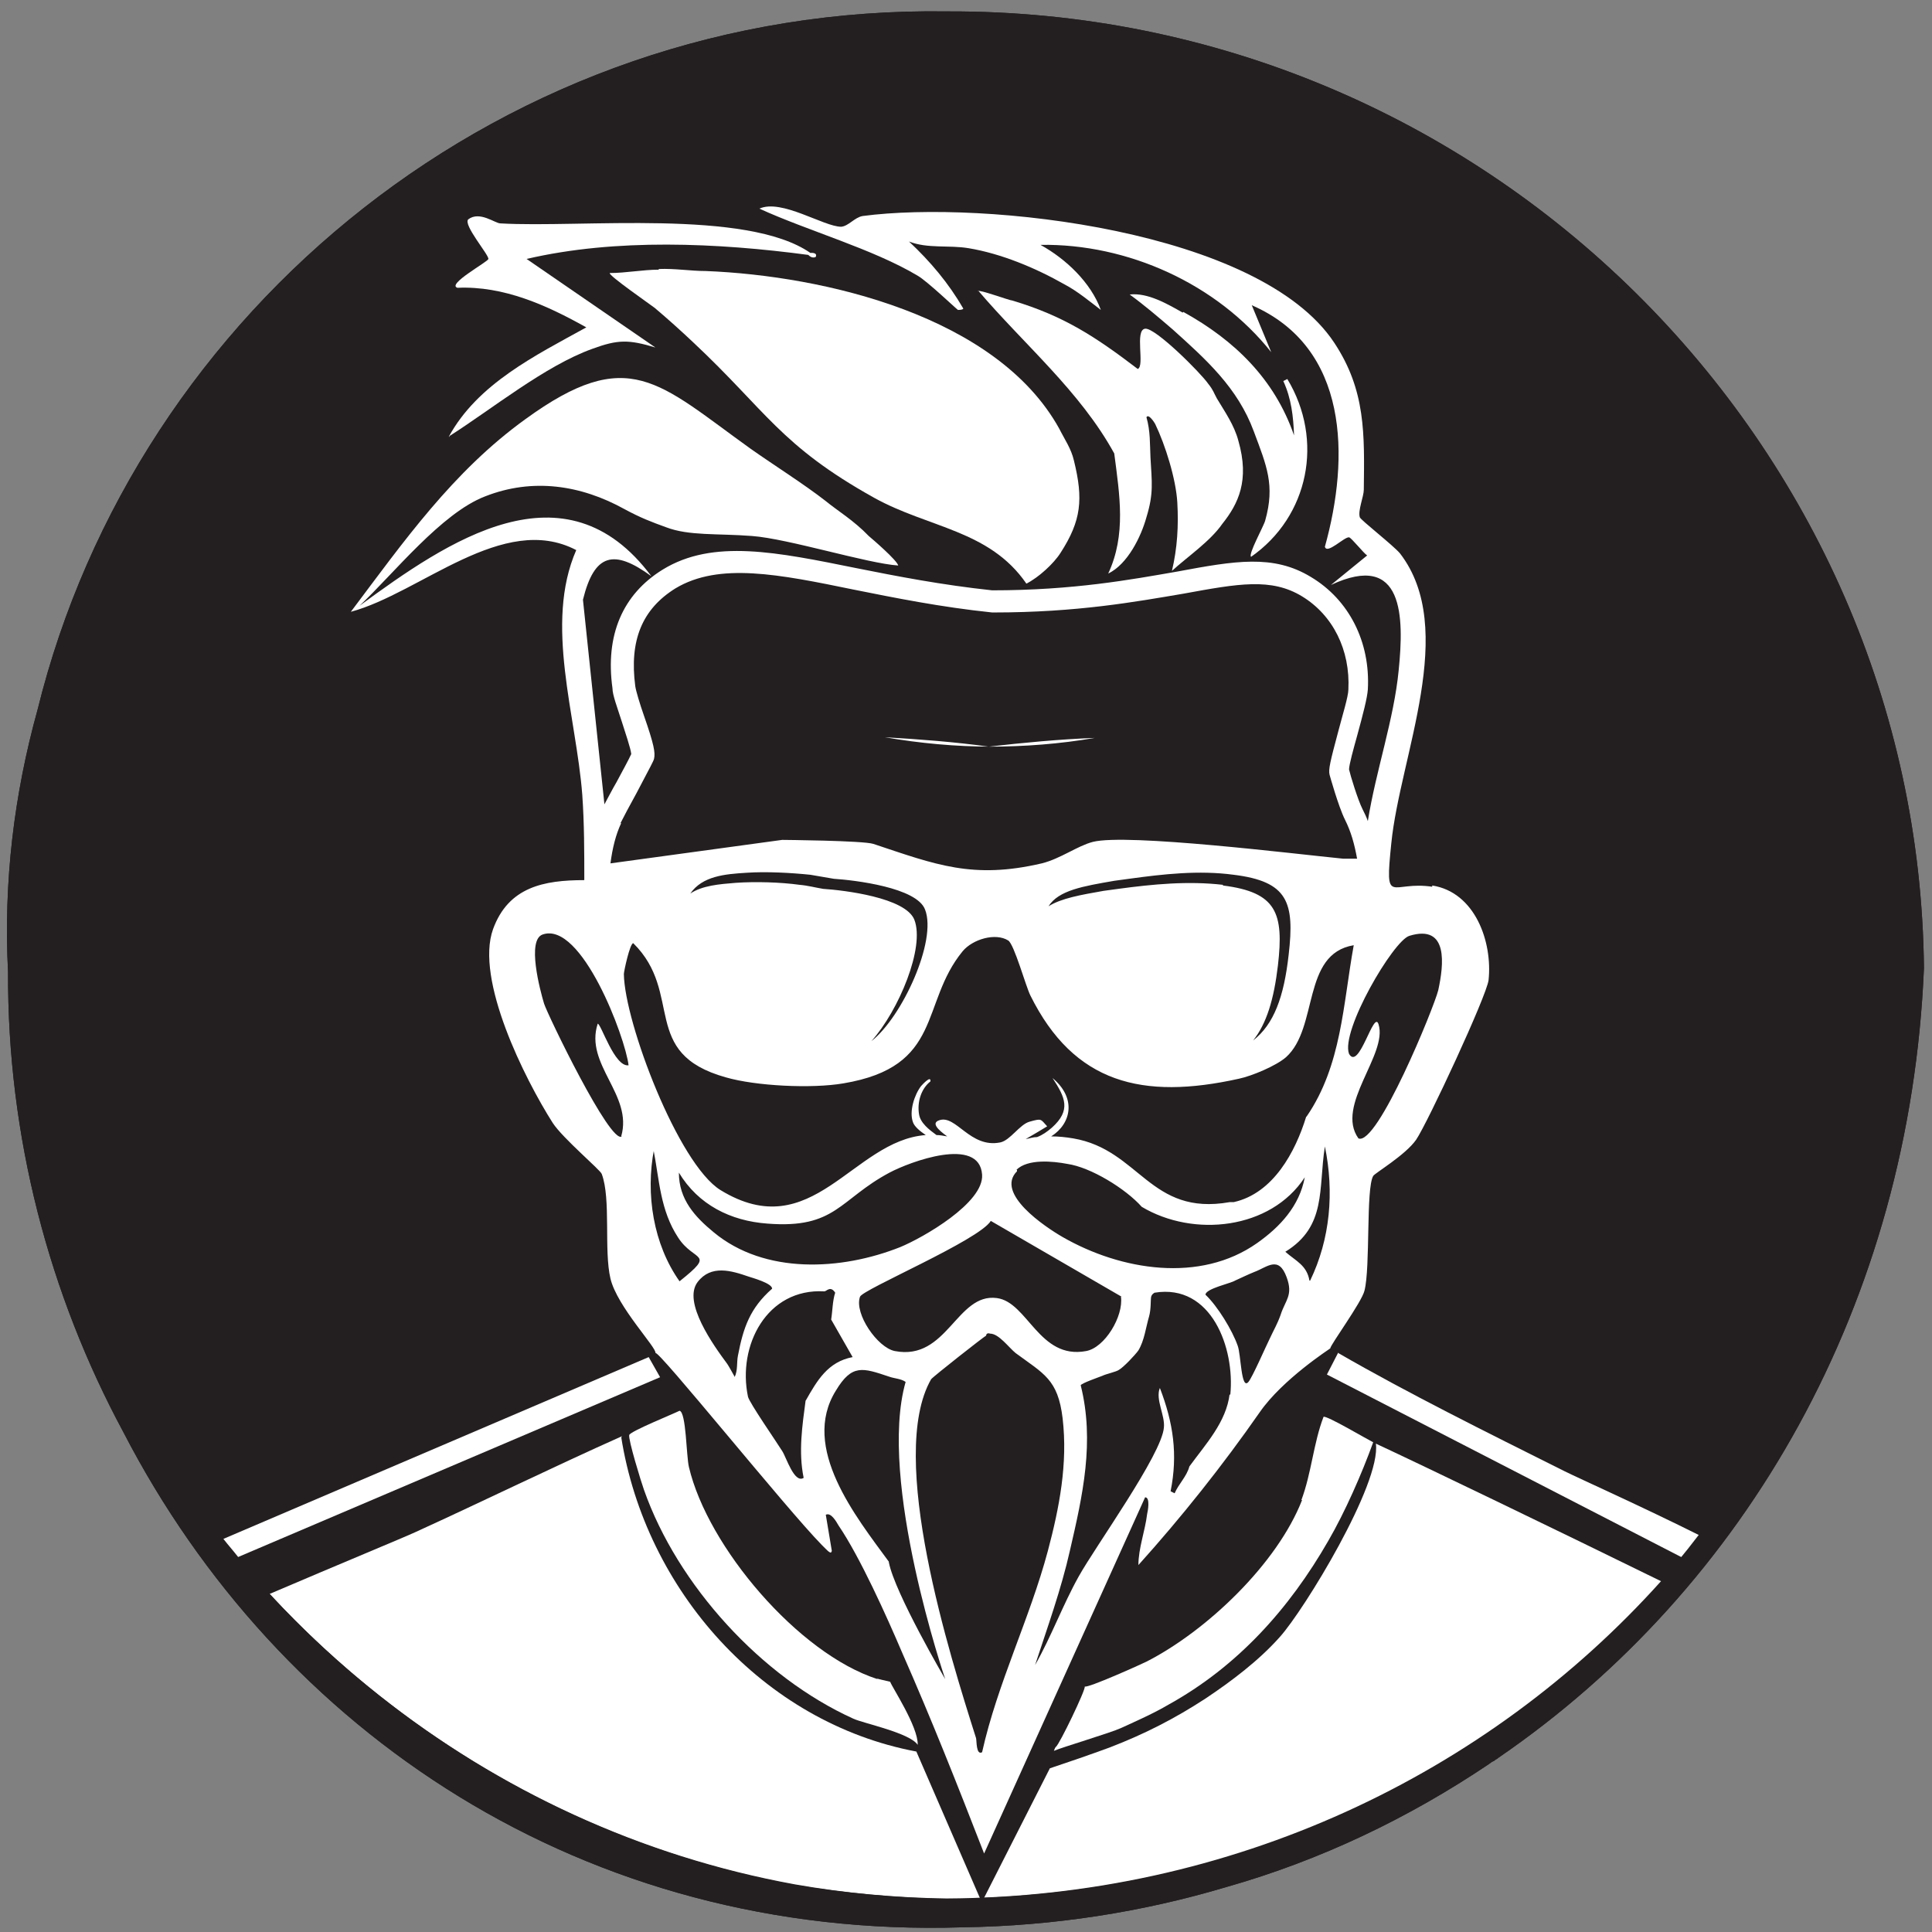 <?xml version="1.0" encoding="UTF-8"?>
<svg data-bbox="1.039 1.684 285.761 285.691" viewBox="0 0 288 288" xmlns="http://www.w3.org/2000/svg" data-type="ugc">
    <rect x="0" y="0" width="288" height="288" fill="#808080" stroke="none"/>
    <g>
        <path d="M222.7 262.5c.2-.2.5-.3.7-.5 36.9-25.3 61.3-67.7 63.4-117.7C286 66.2 221.4 1.4 141.2 1.7 75.4.7 20.3 46.1 5.6 105.8c-3.5 12.6-5.1 25.7-4.4 39.1-.1 24.5 6.1 48 17.2 68.6 23.1 44.7 68.7 75.6 125.1 73.8 13.7-.2 26.9-2.3 39.3-6 14.1-4 27.2-10.3 39.1-18.3.3-.2.5-.4.8-.5" fill="#231f20"/>
        <path d="M123.9 196.7c.2-1.1.2-2.7.6-4-.6-1-1.3-.1-1.6-.2-8.6-.5-13 8.1-11.4 15.7.2.8 4.2 6.8 5.1 8.1.6.9 1.8 4.8 3.2 4-.8-3.9-.2-7.8.3-11.6 1.6-3.1 3.3-5.8 7-6.5l-3.2-5.6Z" fill="none"/>
        <path d="M115 192.1c0-.8-2.9-1.6-3.5-1.8-2.6-.9-5.7-1.8-7.6.8-2.3 3 2.5 9.5 4.4 12.2 0 .1 1 1.9 1.1 1.9.4-1 .3-2.2.5-3.2.7-4.2 1.8-7.1 5.1-10Z" fill="none"/>
        <path d="M191.5 186.7c1.6 1.4 3.3 1.9 3.6 4.3 3-6.2 3.6-13.2 2.2-20-.9 6.3.4 11.9-5.9 15.7Z" fill="none"/>
        <path d="M132.6 174.8c-7.5 4-8.1 8.4-18.2 7.6-5.4-.4-10.3-2.8-13.2-7.6 0 4 2.4 6.5 5.2 8.9 7.6 6.3 19 5.8 27.8 2.2 3.5-1.4 12.5-6.5 12.2-10.8-.4-5.8-10.8-1.9-13.8-.3" fill="none"/>
        <path d="M187.1 189.7c-1 .4-1.9.8-2.9 1.3-.7.3-4.4 1.2-4.4 2.1 1.7 1.8 4 5.3 4.8 7.6.4 1.3.4 6.7 1.6 5.4.6-.7 2.6-5.3 3.2-6.5s1.1-2.1 1.6-3.5c.7-2.1 1.9-2.9.9-5.6-1.2-3.3-2.8-1.5-4.8-.8" fill="none"/>
        <path d="M158.5 211.4c-.6-5.8-2.7-6.5-7-9.7-1-.8-2.5-2.8-3.8-2.9-.6-.2-.6.3-.6.3-.5.2-8 6.1-8.2 6.5-6.6 11.4 2.7 41.1 6.7 53.5.1.4 0 2.5.9 2.1 2.4-10.3 7.1-19.9 9.8-30 1.7-6.4 3-13.1 2.2-19.8" fill="none"/>
        <path d="M172 192.5c-.2.2-.4.4-.5.6-.2.4 0 1.8-.3 2.9-.4 1.6-.7 3.6-1.6 5.1-.4.7-2.1 2.4-2.9 2.9-.5.3-2 .6-2.5.9s-3.1 1.1-3.2 1.4c2.1 8.4.3 16.4-1.6 24.6-1.4 5.8-3.5 11.6-5.2 17.1 2.5-4.1 4.1-8.9 6.5-13.2 2.5-4.5 12.4-18.2 12.7-22.2.1-1.8-1.3-4.1-.6-5.9 2 5.2 2.7 9.9 1.6 15.4l.6.3c.6-1.4 1.8-2.5 2.2-4 2.4-3.3 5.6-6.6 6-10.8.8-7-2.8-16.6-11.3-15.2h.1Z" fill="none"/>
        <path d="M135 206c-.8-.5-1.7-.5-2.5-.8-3.9-1.4-5.5-1.9-7.9 2.1-5.3 8.5 3 18.8 7.9 25.5.9 4.7 8.4 17.4 8.4 17.4s-10.1-29.5-5.9-44.3Z" fill="none"/>
        <path d="M168.4 131c-.7.1-1.5.2-2.2.3-7.4 1.4-12.4 2-9.8 10.8 3.1 10.3 7 15.1 18.2 15.6 12.1.5 16.3-3.6 17.6-15.4.9-7.8-.2-10.9-8.2-11.9-5.2-.6-10.4-.1-15.6.6" fill="none"/>
        <path d="M124.2 131c-1.2-.2-2.3-.5-3.5-.6-2.9-.4-6.6-.5-9.5-.3-4.2.3-8.2.6-9.5 5.6-.8 3.2 1.5 15.3 3.5 17.9 3.8 5 18 4.9 23.3 2.5 4.9-2.2 11.3-15.4 9.4-20.5-1.3-3.3-10.5-4.4-13.6-4.6Z" fill="none"/>
        <path d="M187.4 185.2c3.4-2.4 6.3-5.6 7.1-9.8-5.1 7.8-16.6 9.1-24.3 4.4-2.4-2.6-7.6-5.8-11.1-6.4-2.1-.3-6-.7-7.6.9-3.3 3.4 4.3 8.4 6.8 9.8 8.7 5.1 20.5 7 29 .9v.2Z" fill="none"/>
        <path d="M130.1 125.9c9.2 3.1 14.8 5.2 25.1 2.9 2.9-.7 5.3-2.6 7.6-3.2 5-1.2 30.1 1.8 37.3 2.5h2.1c-.4-2.2-.8-4-1.8-5.8-1-2-2.3-6.7-2.3-6.7-.2-.8 0-2.1 1.3-6.5.6-2.3 1.4-5.2 1.5-6.2.3-5.9-2.3-11.2-6.9-13.9-4.6-2.8-9.5-1.9-17.7-.4-7 1.3-15.8 2.9-28.3 2.9h-.2c-7.7-.8-14.5-2.2-20.6-3.4-11.3-2.3-20.2-4.1-26.6-.2-5 3-6.9 7.8-6 14.6 0 .7.7 2.7 1.3 4.4 1.4 4.3 1.7 5.5 1.5 6.4 0 .4-.3.9-2.6 5.1-1 1.8-2 3.7-2.4 4.5-.8 1.7-1.3 3.7-1.6 6l25.6-3.5s12.2.2 13.6.6Zm17.3-14.7c5.2-.7 10.5-1.2 15.8-1.3-5.1.9-10.4 1.3-15.7 1.3h.4c-5.3 0-10.7-.5-15.9-1.4 5.2.2 10.3.6 15.5 1.4z" fill="none"/>
        <path d="M128.1 193.3c-.9 2.5 2.6 7.6 5.2 8.1 7.8 1.5 9.3-8.8 15.2-7.9 4.6.7 6.3 9.2 13.3 7.9 2.8-.5 5.6-5.2 5.2-8.1L147.5 182c-1.8 2.9-19.1 10.2-19.5 11.3z" fill="none"/>
        <path d="M101.1 184.4c-2.6-4-2.7-8.6-3.7-13.2-1.2 6.7 0 14.2 3.8 19.7 5.5-4.4 2.2-2.8-.2-6.5Z" fill="none"/>
        <path d="M93.8 158.8c-.5-4.2-7-21.6-12.8-19.5-2.5.9-.4 8.4.2 10.3.5 1.7 9.9 21.2 11.6 19.8 1.8-6.3-5.5-10.8-3.5-16.8.5 0 2.5 6.5 4.6 6.2Z" fill="none"/>
        <path d="M210.1 139.6c-2.4.7-10.3 14.2-9 17.6 1.5 2.5 3.7-6.7 4.4-4.4 1.4 4.4-6.5 12-3 17 2.8 1.2 11.3-19.5 11.9-22.1.8-3.7 1.7-9.9-4.3-8.1" fill="none"/>
        <path d="M191.5 157.6c-1.4 1.3-5.1 2.8-7 3.2-14.4 3.2-24.6.8-31.1-12.4-.7-1.4-2.4-7.7-3.3-8.2-2-1.2-5.4-.2-6.8 1.6-6.3 7.8-2.7 17.2-17.8 19.7-4.6.8-12.9.3-17.4-.9-12.9-3.6-6.2-12.5-13.8-20-.5 0-1.4 4.2-1.4 4.6.2 7.2 8.2 28.3 14.4 32.2 13.6 8.4 19.6-7.3 30.6-8.2-.9-.6-1.6-1.3-1.9-1.9-.6-1.6.1-4.1 1.2-5.4 0-.1 1.6-1.7 1.4-.7-1.4 1.1-1.9 3.1-1.7 4.9.2 1.3 1.4 2.4 2.6 3.1.5 0 1.1.1 1.6.2-1.5-1-2.4-1.9-1.2-2.4 2.5-.9 4.5 4.3 9.1 3.3 1.5-.3 2.9-2.6 4.4-3.1 1.8-.5 1.6-.4 2.6.7-.8.5-1.9 1.2-3.2 1.9.6-.1 1.1-.2 1.7-.3.8-.4 1.5-.8 2.2-1.4 2.9-2.6 2-4.5.1-7.4 3.6 3 2.9 6.8-.2 8.7 1 0 2.1 0 3.3.3 9.9 1.7 11.5 11.6 23.3 9.5h.6c5.9-1.3 9.2-7.5 10.8-12.7 5.1-7.7 5.4-16.7 7-25.5-7.8 1.2-5.3 12.2-10.1 16.7Z" fill="none"/>
        <path d="M68.2 42.8c-1.7-.5 4.5-3.9 4.6-4.3 0-.5-3.8-5-3-5.9 1.7-1.3 3.9.6 4.8.6 11.8.7 36.7-2.2 46.2 4.4 0 0 1.1 0 .8.6-.6.3-1.1-.3-1.1-.3-13.5-1.7-28.8-2.4-42 .6l19.2 13.2c-3.9-1.2-5.5-1.2-9.4.2-6.9 2.5-15 9-21.3 13 4.3-8 12.8-12.1 20.5-16.3-5.8-3.3-12.3-6.2-19.2-5.9h-.1Zm123 14.1.6-.3c5.5 9 3.2 20.5-5.4 26.5-.6-.3 1.9-4.7 2.1-5.4 1.4-5.3.1-8.2-1.7-13.3-2.4-6.6-7.1-10.7-12.1-15.2-2-1.8-4.2-3.6-6.4-5.2 2.8-.3 5.6 1.4 7.9 2.7 7.6 4.2 13.6 10 16.5 18.4-.1-2.8-.4-5.5-1.6-8.1Zm-21.6-2.1c1.1-.4-.5-5.8 1.1-6 1.5-.2 8.2 6.7 9.4 8.2.7 1 .8 1.3 1.3 2.2 1.2 2.1 2.5 4 3.2 6.4 1.6 5.9-.1 9.3-2.4 12.4-1.8 2.6-5.1 4.9-7.5 7 .8-3.4 1-6.7.8-10.2s-1.8-8.7-3.3-11.7c0-.2-.9-1.6-1.3-1 .7 2.2.5 4 .6 6 .2 3.7.4 5.3-.6 8.9-.9 2.9-2.9 7-5.7 8.4 2.7-5.8 1.8-11.7.9-17.9-5.1-9.3-13.5-16.2-20.3-24.3 0-.2 4.6 1.3 5.1 1.4 7.7 2.2 12.4 5.4 18.7 10.1ZM157.9 64c.9 1.6 1.8 3 2.2 4.8 1.4 5.7 1.1 8.8-2 13.7-1 1.6-3.3 3.7-5.1 4.6-5.4-8-14.6-8.4-22.7-12.8-14-7.7-16.1-12.9-27-23.2-1.8-1.7-3.8-3.5-5.7-5.1-.5-.4-6.9-4.9-6.7-5.2 2.4 0 4.9-.4 7.3-.5 2.4 0 4.6.2 7 .3 17.7.7 43.3 6.7 52.7 23.5Zm-30.6 192.3c-13.7-6.2-26.3-19.9-31.2-34.1-.4-1.1-2.4-7.6-2.2-8.2.2-.7 6.4-3.1 7.5-3.6 1 .2 1.1 6.8 1.4 8.4 2.8 11.9 16.3 27.8 28.1 31.6.2 0 1.3.3 2 .5.1.7 4.2 6.7 4.1 9.4-1.1-1.8-8-3.2-9.6-3.9h-.1Zm77.5-41.2c-1.7 4.6-4.3 10.4-6.7 14.7-5.8 10.1-13.5 18.7-23.8 24.4-2.3 1.3-4.8 2.4-7.1 3.5-1.5.7-8.9 2.9-10 3.4 0-.3.2-.5.3-.6.5-.4 4.5-8.6 4.3-9 .4.3 8.4-3.2 9.2-3.7 9-4.6 19.5-14.6 23.2-24.1 1.5-3.9 1.8-8.4 3.3-12.4.5-.2 6.4 3.3 7.4 3.8Zm17.2-68.7c-.3 2.4-9.1 21.3-10.8 23.8-1.5 2.3-6.1 5-6.4 5.4-1.1 1.9-.4 13.7-1.3 17.1-.4 1.6-5.1 8.1-5.1 8.6s-7.1 4.6-10.5 9.5c-5.4 7.9-11.7 15.7-18.1 22.8.1-.2.3-.3.4-.5-.1.2-.3.3-.4.5 0-2.5 1-5.1 1.3-7.6 0-.4.4-2.6-.3-2.5l-24 53.1c-4-10.3-7.8-19.9-12.2-29.9-2.4-5.4-6.4-14.3-9.5-19-.3-.5-1.2-1.9-1.9-1.6h.3-.3l.9 5.4c0 .1-.2.1-.3.2-.2 0-.4-.3-.6-.5-.2-.1-.3-.3-.6-.6-5.3-5.4-24.5-29.3-24.8-28.6.3-.7-6.2-9.1-6.7-11.1-1-4.1.2-11.9-1.3-15.6-.2-.6-5.8-5.3-7.3-7.6-4.2-6.6-11.6-21.4-8.9-28.9 2.3-6.3 7.6-7.3 13.6-7.3 0-4.2 0-8.5-.3-12.7-.8-11.8-5.8-25.5-.9-36.5-10.9-5.7-23.2 6.3-33.6 9.2 7.9-10.5 15.2-20.9 26-28.7 15.5-11.2 19.8-5.4 33.6 4.4 3.3 2.4 8 5.3 11.2 7.8 1.7 1.3 4.2 2.8 6.4 5.2.5.6 4.1 3.7 4.4 4.4-4.6-.3-16.4-4-21.8-4.4-5.2-.4-9.4 0-12.8-1.3-2.1-.8-3.8-1.4-6.2-2.7-6.5-3.6-13.7-4.7-20.8-1.9-6.6 2.6-13.6 11.5-18.7 16.3 13.1-9.7 30.6-21.7 43.5-4.4-5.6-4.1-8.5-3.5-10.2 3.5l3.2 30.5c.5-.9 1.1-2.1 1.8-3.3.8-1.5 1.9-3.5 2.2-4.2 0-.8-.9-3.2-1.4-4.8-.7-2.1-1.3-4-1.4-5-1.1-7.9 1.5-14.1 7.5-17.7 7.5-4.6 17-2.7 28.9-.2 6 1.2 12.7 2.6 20.2 3.3 12.1 0 20.7-1.6 27.6-2.8 8.6-1.6 14.3-2.6 19.9.8 5.7 3.4 8.8 9.7 8.5 16.8 0 1.3-.7 3.6-1.6 6.9-.5 1.8-1.2 4.3-1.2 5 .3.9 1.3 4.5 2 5.9.3.6.6 1.2.8 1.8 1.2-7.5 3.9-15.3 4.6-22.5.8-7.9.7-17.8-10.1-12.7l5.4-4.4c-.5-.3-2.4-2.7-2.7-2.7-.8 0-3.3 2.7-3.6 1.4 3.7-13.3 3.6-29.7-10.9-36l2.9 7c-8.1-10.2-21.5-16.2-34.4-16 3.8 2 7.6 5.6 9 9.7-1.7-1.3-3.5-2.8-5.4-3.8-4.4-2.5-9.4-4.6-14.3-5.4-2.9-.5-6 0-8.9-1 3.1 3 5.9 6.2 8.1 10-.1.2-.6.2-.8.2-.4-.2-4.6-4.2-6-5.1-6.7-4-16.5-6.7-23.6-10 3.3-1.5 9.7 2.8 12.2 2.7 1.1 0 2-1.4 3.2-1.6 18.2-2.4 59.2 2.1 70.3 18.9 4.7 7.1 4.6 13.6 4.4 21.9 0 1-.9 3.1-.6 4.1.1.4 5.1 4.2 6 5.4 8.7 11.2 0 30.2-1.3 43.2-1 9.7-.1 5.5 6.2 6.5 6.4 1 9.1 8.5 8.4 14.1v-.2Z" fill="none"/>
        <path d="m146.4 283.5.3-.5h-.5z" fill="#ffffff"/>
        <path d="M98.2 40.2c-2.4 0-4.9.5-7.3.5-.3.3 6.2 4.8 6.7 5.2 1.9 1.6 3.9 3.4 5.7 5.1 10.9 10.2 13 15.4 27 23.2 8.1 4.5 17.2 4.8 22.7 12.8 1.8-.9 4.1-3 5.1-4.6 3.1-4.8 3.4-8 2-13.7-.4-1.8-1.4-3.2-2.2-4.8-9.3-16.8-35-22.8-52.7-23.5-2.3 0-4.6-.4-7-.3Z" fill="#ffffff"/>
        <path d="M67 65c6.3-4 14.3-10.5 21.3-13 3.8-1.4 5.4-1.4 9.4-.2L78.5 38.6c13.3-3.1 28.5-2.4 42-.6 0 0 .5.6 1.1.3.3-.7-.7-.6-.8-.6-9.5-6.6-34.3-3.7-46.2-4.4-.8 0-3.1-1.9-4.8-.6-.8.8 3.1 5.3 3 5.9 0 .4-6.3 3.8-4.6 4.3 6.9-.3 13.3 2.6 19.2 5.9-7.6 4.2-16.2 8.4-20.5 16.3h.1Z" fill="#ffffff"/>
        <path d="M145.8 43.3c6.8 8 15.2 15 20.3 24.3.8 6.2 1.8 12.1-.9 17.9 2.9-1.4 4.9-5.5 5.7-8.4 1.1-3.6.8-5.2.6-8.9-.1-2 0-3.9-.6-6 .3-.6 1.2.8 1.3 1 1.5 3.1 3.1 8.2 3.3 11.7s0 6.8-.8 10.2c2.3-2.1 5.7-4.4 7.5-7 2.4-3 4.1-6.5 2.4-12.4-.6-2.3-2-4.3-3.2-6.3-.5-.9-.5-1.2-1.3-2.2-1.1-1.6-7.9-8.4-9.4-8.2-1.6.2 0 5.6-1.1 6-6.3-4.8-11-7.9-18.7-10.2-.4 0-5-1.7-5.1-1.4Z" fill="#ffffff"/>
        <path d="M176.3 46.6c-2.3-1.3-5.2-3-7.9-2.7 2.2 1.6 4.3 3.4 6.4 5.2 5 4.5 9.7 8.7 12.1 15.2 1.9 5.1 3.2 8 1.7 13.3-.2.8-2.6 5.1-2.1 5.4 8.6-6 10.9-17.4 5.4-26.5l-.6.3c1.2 2.6 1.5 5.3 1.6 8.1-2.9-8.4-8.9-14.2-16.5-18.4Z" fill="#ffffff"/>
        <path d="M147.5 111.3c5.2 0 10.5-.4 15.7-1.3-5.3.2-10.5.7-15.8 1.3-5.1-.7-10.3-1.1-15.5-1.4 5.2.9 10.6 1.4 15.9 1.4h-.4z" fill="#ffffff"/>
        <path d="M190.8 244c-3.1 3.5-7.2 6.6-11.1 9.2-4.6 3-9.1 5.3-14.3 7.3-3 1.1-5.9 2.1-8.9 3.1l-9.8 19.3c40.3-1.6 76.2-19.4 101.1-47.1-15.5-7.6-35.6-17.3-42.7-20.6.8 6-10.7 24.8-14.3 28.8" fill="#ffffff"/>
        <path d="M194.1 223.6c-3.7 9.5-14.2 19.5-23.2 24.1-.8.4-8.8 4-9.2 3.7.2.4-3.8 8.7-4.3 9q-.15.15-.3.6c1.1-.5 8.5-2.7 10-3.4 2.4-1.1 4.9-2.2 7.1-3.5 10.3-5.7 18-14.3 23.8-24.4 2.5-4.3 5-10 6.7-14.7-1-.5-6.9-4-7.4-3.8-1.5 3.9-1.8 8.4-3.3 12.4Z" fill="#ffffff"/>
        <path d="M130.8 250.3c-11.8-3.8-25.3-19.7-28.1-31.6-.4-1.6-.4-8.2-1.4-8.4-1 .5-7.2 3-7.5 3.6-.2.6 1.8 7.1 2.2 8.2 5 14.2 17.5 27.9 31.2 34.1 1.5.7 8.4 2.1 9.6 3.9.1-2.7-3.9-8.7-4.1-9.4-.8-.2-1.8-.4-2-.5h.1Z" fill="#ffffff"/>
        <path d="M92.7 214.1c-10.3 4.6-20.5 9.6-30.8 14.3-1.5.7-11.4 4.8-21.7 9.2 20.4 22.1 47.7 37.8 78.4 43.4 7.3 1.2 14.9 1.9 22.6 2.1 1.6 0 3.3 0 4.9-.1l-9.5-21.9c-22.9-4.3-40.4-24.1-44-46.9h.1Z" fill="#ffffff"/>
        <path d="m199.5 201.6-1.7 3.3 53 27.3c.9-1.1 1.8-2.2 2.6-3.3-8.6-4.3-18.2-8.6-20.2-9.6-11.6-5.8-23.3-11.6-33.7-17.6Z" fill="#ffffff"/>
        <path d="m96.7 202.3-63.4 27.1c.7.9 1.5 1.8 2.2 2.7l62.9-26.8z" fill="#ffffff"/>
        <path d="M213.6 132.2c-6.3-1-7.2 3.2-6.2-6.5 1.3-13 10-31.9 1.3-43.2-1-1.2-5.9-5-6-5.4-.3-1 .6-3.1.6-4.1.1-8.3.3-14.8-4.4-21.9-11.1-16.8-52.1-21.3-70.3-18.9-1.2.2-2.1 1.5-3.2 1.6-2.6 0-8.9-4.2-12.2-2.7 7.2 3.3 16.9 6 23.6 10 1.4.8 5.7 4.9 6 5.1.2 0 .7 0 .8-.2-2.2-3.8-4.9-7-8.1-10 2.8 1.1 5.9.5 8.9 1 4.8.8 9.9 2.9 14.3 5.4 1.9 1 3.7 2.5 5.4 3.8-1.5-4.1-5.2-7.6-9-9.7 13-.2 26.3 5.8 34.4 16l-2.9-7c14.5 6.3 14.6 22.7 10.9 36 .3 1.2 2.9-1.5 3.6-1.4.3 0 2.2 2.4 2.7 2.7l-5.4 4.4c10.9-5.1 10.9 4.8 10.1 12.7-.7 7.3-3.4 15-4.6 22.5-.2-.6-.5-1.2-.8-1.8-.7-1.4-1.8-5-2-5.9 0-.7.7-3.2 1.2-5 .9-3.3 1.5-5.6 1.6-6.9.4-7.1-2.8-13.4-8.5-16.8-5.6-3.4-11.3-2.4-19.9-.8-6.9 1.2-15.5 2.8-27.6 2.8-7.5-.8-14.2-2.1-20.2-3.3-11.9-2.4-21.4-4.4-28.9.2-6 3.7-8.6 9.8-7.5 17.7 0 1 .7 2.8 1.4 5 .5 1.6 1.3 3.9 1.4 4.8-.3.7-1.4 2.7-2.2 4.2-.7 1.2-1.3 2.4-1.8 3.3l-3.2-30.5c1.7-6.9 4.6-7.6 10.2-3.5-12.9-17.3-30.4-5.2-43.5 4.4 5.1-4.8 12.2-13.8 18.7-16.3 7.1-2.8 14.3-1.7 20.8 1.9 2.4 1.3 4 1.9 6.2 2.7 3.4 1.3 7.6.9 12.8 1.3 5.4.4 17.2 4.1 21.8 4.4-.2-.8-3.8-3.9-4.4-4.4-2.2-2.3-4.7-3.8-6.4-5.2-3.2-2.5-7.8-5.4-11.2-7.8-13.8-9.9-18.2-15.6-33.6-4.4-10.8 7.8-18.1 18.2-26 28.7C62.7 88.4 75 76.3 85.9 82c-4.8 11 0 24.7.9 36.5.3 4.2.3 8.5.3 12.7-6 0-11.3 1-13.6 7.3-2.7 7.5 4.7 22.3 8.9 28.9 1.5 2.3 7.1 7 7.3 7.6 1.4 3.7.3 11.4 1.3 15.6s7 10.4 6.7 11.1c.3-.7 19.5 23.2 24.8 28.6l.6.6c.2.2.4.4.6.5s.2 0 .3-.2l-.9-5.4h.3-.3c.8-.4 1.6 1.1 1.9 1.6 3.2 4.7 7.2 13.6 9.5 19 4.4 10 8.2 19.6 12.2 29.9l24-53.1c.8 0 .4 2.1.3 2.5-.3 2.5-1.3 5.1-1.3 7.6.1-.2.3-.3.4-.5-.1.1-.3.3-.4.5 6.4-7.1 12.6-14.9 18.1-22.8 3.4-4.9 10.4-9.4 10.5-9.5 0-.5 4.7-6.9 5.1-8.6.9-3.5.2-15.2 1.3-17.1.2-.4 4.8-3.1 6.4-5.4 1.7-2.5 10.5-21.4 10.8-23.8.6-5.7-2-13.1-8.4-14.1v.2Zm-121.1-9.5c.4-.8 1.4-2.7 2.4-4.5 2.2-4.2 2.5-4.7 2.6-5.1.2-.9 0-2.1-1.5-6.4-.6-1.7-1.2-3.7-1.3-4.4-.9-6.8 1-11.5 6-14.6 6.5-3.9 15.4-2.1 26.6.2 6 1.2 12.9 2.6 20.6 3.4h.2c12.5 0 21.2-1.6 28.3-2.8 8.2-1.5 13.1-2.4 17.7.4s7.2 8 6.9 13.9c0 1-.9 3.9-1.5 6.2-1.2 4.5-1.5 5.7-1.3 6.5 0 0 1.3 4.7 2.3 6.7.9 1.8 1.4 3.6 1.8 5.8h-2.1c-7.1-.7-32.2-3.8-37.3-2.5-2.3.6-4.8 2.5-7.6 3.2-10.3 2.4-15.8.2-25.1-2.9-1.5-.5-13.6-.6-13.6-.6L91 128.7c.3-2.3.8-4.3 1.6-6Zm89.8 9.2c-5.2-.6-10.4-.1-15.6.6-.7.1-1.5.2-2.2.3-3.4.6-6.3 1.1-8.2 2.3 1.5-2.4 5.2-3 9.8-3.8.7-.1 1.5-.2 2.2-.3 5.1-.7 10.4-1.3 15.6-.6 8.1 1 9.1 4.1 8.2 11.9-.7 6.3-2.2 10.4-5.3 12.8 2-2.5 3.1-6.1 3.7-11.2.9-7.8-.2-10.9-8.2-11.9Zm-46 5.2c-1.3-3.3-10.5-4.4-13.6-4.6-1.2-.2-2.3-.5-3.5-.6-2.9-.4-6.6-.5-9.5-.3-2.5.2-5 .4-6.8 1.6 1.8-2.6 5.1-2.9 8.4-3.1 2.9-.2 6.6 0 9.5.3 1.2.2 2.3.4 3.5.6 3.1.2 12.4 1.3 13.6 4.6 1.8 4.6-3.4 16-8 19.6 4.1-4.6 8-14 6.4-18.1m-43.6 32.3c-1.7 1.3-11.1-18.2-11.6-19.8-.6-2-2.6-9.5-.2-10.3 5.8-2 12.3 15.3 12.8 19.5-2.1.3-4.1-6.2-4.6-6.2-2 6.1 5.3 10.6 3.5 16.8Zm4.7 1.9c.9 4.6 1 9.1 3.7 13.2 2.4 3.7 5.7 2.1.2 6.5-3.9-5.5-5.1-13-3.8-19.7Zm69.7 22c.4 2.9-2.4 7.6-5.2 8.1-7 1.3-8.7-7.3-13.3-7.9-6-.8-7.4 9.4-15.2 7.9-2.6-.5-6.1-5.6-5.2-8.1.4-1.1 17.7-8.4 19.5-11.3l19.5 11.3zm-15.6-18.9c1.7-1.7 5.5-1.3 7.6-.9 3.5.5 8.7 3.7 11.1 6.4 7.7 4.6 19.2 3.4 24.3-4.4-.8 4.3-3.7 7.4-7.1 9.8-8.5 6-20.3 4.1-29-.9-2.6-1.5-10.1-6.5-6.8-9.8v-.2Zm-17.3 11.5c-8.8 3.5-20.2 4.1-27.8-2.2-2.8-2.3-5.2-4.9-5.2-8.9 2.9 4.8 7.7 7.2 13.2 7.6 10.2.8 10.7-3.6 18.2-7.6 3-1.6 13.4-5.5 13.8.3.3 4.2-8.8 9.4-12.2 10.8m-24.7 19.3s-1-1.8-1.1-1.9c-2-2.7-6.7-9.2-4.4-12.2 2-2.6 5-1.7 7.6-.8.6.2 3.5 1 3.5 1.8-3.3 2.9-4.3 5.8-5.1 10-.2 1 0 2.2-.5 3.2Zm10.6 3.5c-.5 3.8-1.1 7.7-.3 11.6-1.4.9-2.6-3.1-3.2-4-.8-1.3-4.9-7.2-5.1-8.1-1.6-7.6 2.8-16.2 11.4-15.7.3 0 .9-.9 1.6.2-.4 1.2-.4 2.8-.6 4l3.2 5.6c-3.7.7-5.3 3.5-7 6.5Zm12.4 24.1c-4.9-6.7-13.2-17-7.9-25.5 2.4-4 4-3.4 7.9-2.1.8.3 1.8.3 2.5.8-4.2 14.7 5.9 44.3 5.9 44.3s-7.5-12.8-8.4-17.4Zm13.9 28.4c-.9.5-.8-1.7-.9-2.1-3.9-12.3-13.3-42-6.7-53.5.3-.4 7.8-6.3 8.2-6.5 0 0 0-.5.6-.3 1.3 0 2.8 2.1 3.8 2.9 4.2 3.1 6.3 3.9 7 9.7.8 6.8-.5 13.4-2.2 19.8-2.7 10.1-7.5 19.7-9.8 30m36.9-53.4c-.5 4.2-3.6 7.5-6 10.8-.4 1.5-1.6 2.6-2.2 4l-.6-.3c1.1-5.5.4-10.2-1.6-15.4-.7 1.7.8 4.1.6 5.9-.3 4-10.2 17.7-12.7 22.2-2.4 4.3-4.1 9-6.5 13.2 1.8-5.5 3.9-11.3 5.2-17.1 1.9-8.2 3.7-16.2 1.6-24.6.1-.3 2.7-1.2 3.2-1.4.6-.3 2.1-.6 2.5-.9.7-.4 2.4-2.2 2.9-2.9.9-1.5 1.1-3.4 1.6-5.1.3-1.1.2-2.4.3-2.9.1-.3.2-.4.5-.6 8.5-1.4 12 8.3 11.3 15.2h-.1Zm7.6-11.8c-.5 1.4-1 2.2-1.6 3.5-.6 1.2-2.6 5.8-3.2 6.5-1.1 1.3-1.1-4.1-1.6-5.4-.8-2.3-3-5.9-4.8-7.6 0-.9 3.8-1.7 4.4-2.1.9-.4 1.9-.9 2.9-1.3 1.9-.7 3.6-2.5 4.8.8 1 2.7-.2 3.4-.9 5.6m4.3-5.1c-.4-2.3-2-2.9-3.6-4.3 6.2-3.8 4.9-9.4 5.9-15.7 1.4 6.8.8 13.8-2.2 20Zm-.5-24.4c-1.6 5.2-4.9 11.4-10.8 12.7h-.6c-11.9 2.1-13.4-7.8-23.3-9.5-1.2-.2-2.2-.3-3.3-.3 3-1.9 3.8-5.7.2-8.7 1.9 2.9 2.8 4.8-.1 7.4-.7.6-1.4 1.1-2.2 1.4-.6 0-1.1.2-1.7.3 1.2-.7 2.4-1.4 3.2-1.9-1-1.1-.8-1.2-2.6-.7-1.5.4-2.9 2.8-4.4 3.1-4.5.9-6.6-4.2-9.1-3.3-1.2.4-.2 1.4 1.2 2.4-.6-.1-1.1-.2-1.6-.2-1.1-.8-2.4-1.8-2.6-3.1-.3-1.8.3-3.8 1.7-4.9.1-1-1.3.6-1.4.7-1 1.3-1.8 3.8-1.2 5.4.2.6 1 1.3 1.9 1.9-10.9.8-16.9 16.6-30.6 8.2-6.3-3.9-14.3-25-14.4-32.2 0-.4.9-4.6 1.4-4.6 7.6 7.5.9 16.4 13.8 20 4.5 1.3 12.8 1.7 17.5.9 15-2.5 11.4-11.9 17.8-19.7 1.5-1.8 4.9-2.8 6.8-1.6.9.6 2.6 6.8 3.3 8.2 6.5 13.1 16.7 15.6 31.1 12.4 1.9-.4 5.5-1.9 7-3.2 4.9-4.4 2.3-15.4 10.1-16.7-1.6 8.8-1.8 17.9-7 25.5Zm19.7-18.9c-.6 2.5-9.1 23.3-11.9 22.1-3.5-4.9 4.4-12.5 3-17-.7-2.3-2.9 7-4.4 4.4-1.3-3.4 6.6-16.9 9-17.6 5.9-1.8 5.1 4.4 4.3 8.1" fill="#ffffff"/>
        <path d="M222.7 262.5c.2-.2.5-.3.7-.5 36.9-25.3 61.3-67.7 63.4-117.7C286 66.2 221.4 1.4 141.2 1.7 75.4.7 20.3 46.1 5.6 105.8c-3.5 12.6-5.1 25.7-4.4 39.1-.1 24.5 6.1 48 17.2 68.6 23.1 44.7 68.7 75.6 125.1 73.8 13.7-.2 26.9-2.3 39.3-6 14.1-4 27.2-10.3 39.1-18.3.3-.2.5-.4.8-.5M143.5 5.9c13-.2 25.6 1.5 37.4 4.8.2 0 .4.1.6.2.2 0 .4.1.7.2 3.9 1.2 7.6 2.5 11.3 4 19.1 8 36.2 20.3 50.2 35.7.5.5.9 1 1.4 1.6 21.9 25.1 35.5 57.9 37.3 92.5-.1 34.1-13.4 66.1-34.7 90.7-26 29-64.1 47.2-106.6 47.4-7.7-.1-15.2-.8-22.6-2.1-46.1-8.4-84.5-39.6-103.6-81.1-7-16.9-10.5-35.6-9.7-55.6C4.9 117 12.6 91.4 26 69.8 50 32.2 92.2 7.6 143.5 5.9" fill="#231f20"/>
    </g>
</svg>
